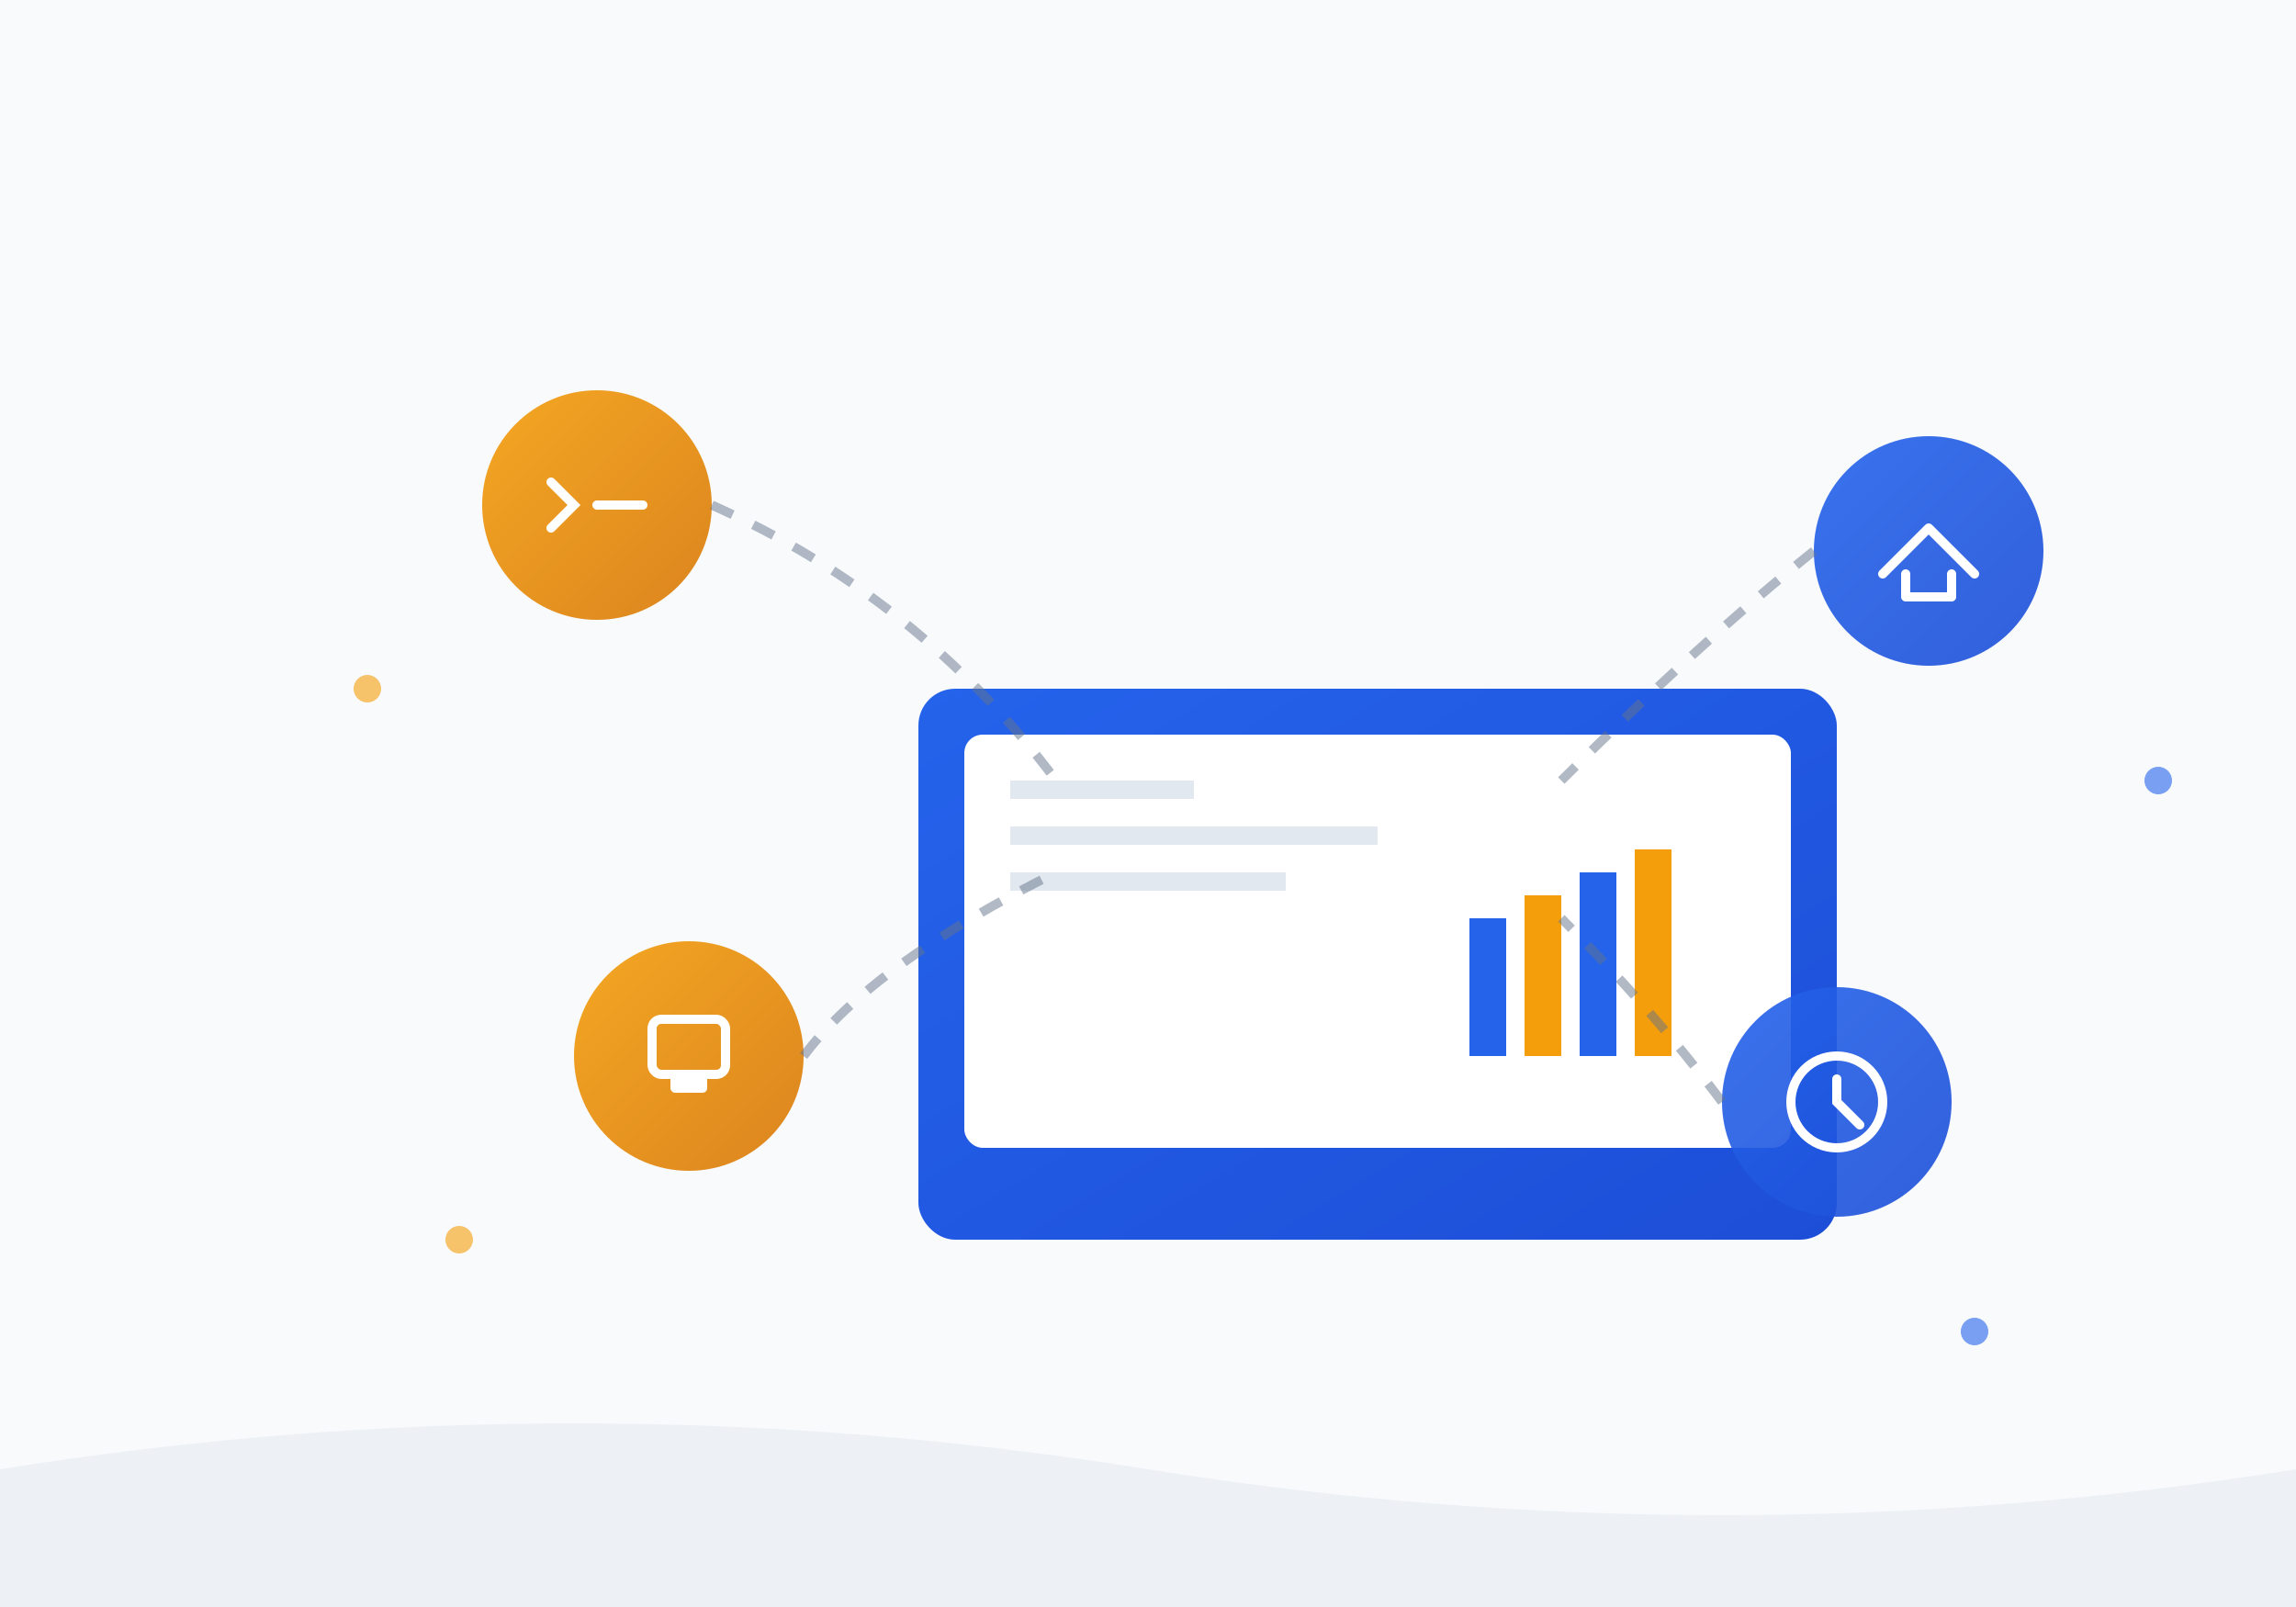<svg width="500" height="350" viewBox="0 0 500 350" fill="none" xmlns="http://www.w3.org/2000/svg">
  <defs>
    <linearGradient id="heroGradient1" x1="0%" y1="0%" x2="100%" y2="100%">
      <stop offset="0%" stop-color="#2563eb"/>
      <stop offset="100%" stop-color="#1d4ed8"/>
    </linearGradient>
    <linearGradient id="heroGradient2" x1="0%" y1="0%" x2="100%" y2="100%">
      <stop offset="0%" stop-color="#f59e0b"/>
      <stop offset="100%" stop-color="#d97706"/>
    </linearGradient>
  </defs>
  
  <!-- Background -->
  <rect width="500" height="350" fill="#f8fafc"/>
  
  <!-- Main illustration -->
  <g transform="translate(50, 50)">
    <!-- Computer/device -->
    <rect x="150" y="100" width="200" height="120" rx="8" fill="url(#heroGradient1)"/>
    <rect x="160" y="110" width="180" height="90" rx="4" fill="white"/>
    
    <!-- Screen content -->
    <rect x="170" y="120" width="40" height="4" fill="#e2e8f0"/>
    <rect x="170" y="130" width="80" height="4" fill="#e2e8f0"/>
    <rect x="170" y="140" width="60" height="4" fill="#e2e8f0"/>
    
    <!-- Chart/graph on screen -->
    <g transform="translate(270, 130)">
      <rect x="0" y="20" width="8" height="30" fill="#2563eb"/>
      <rect x="12" y="15" width="8" height="35" fill="#f59e0b"/>
      <rect x="24" y="10" width="8" height="40" fill="#2563eb"/>
      <rect x="36" y="5" width="8" height="45" fill="#f59e0b"/>
    </g>
    
    <!-- Floating elements representing life hacks -->
    <g>
      <!-- Kitchen/cooking icon -->
      <circle cx="80" cy="60" r="25" fill="url(#heroGradient2)" opacity="0.9"/>
      <path d="M70 55 L75 60 L70 65 M80 60 L90 60" stroke="white" stroke-width="2" stroke-linecap="round"/>
      
      <!-- Home/house icon -->
      <circle cx="370" cy="70" r="25" fill="url(#heroGradient1)" opacity="0.9"/>
      <path d="M360 75 L370 65 L380 75 M365 75 L365 80 L375 80 L375 75" stroke="white" stroke-width="2" stroke-linecap="round" stroke-linejoin="round"/>
      
      <!-- PC/tech icon -->
      <circle cx="100" cy="180" r="25" fill="url(#heroGradient2)" opacity="0.9"/>
      <rect x="92" y="172" width="16" height="12" rx="2" stroke="white" stroke-width="2" fill="none"/>
      <rect x="96" y="184" width="8" height="4" rx="1" fill="white"/>
      
      <!-- Daily life/clock icon -->
      <circle cx="350" cy="190" r="25" fill="url(#heroGradient1)" opacity="0.9"/>
      <circle cx="350" cy="190" r="10" stroke="white" stroke-width="2" fill="none"/>
      <path d="M350 185 L350 190 L355 195" stroke="white" stroke-width="2" stroke-linecap="round"/>
    </g>
    
    <!-- Connection lines -->
    <path d="M105 60 Q150 80 180 120" stroke="#64748b" stroke-width="2" stroke-dasharray="5,5" opacity="0.5"/>
    <path d="M345 70 Q320 90 290 120" stroke="#64748b" stroke-width="2" stroke-dasharray="5,5" opacity="0.5"/>
    <path d="M125 180 Q140 160 180 140" stroke="#64748b" stroke-width="2" stroke-dasharray="5,5" opacity="0.5"/>
    <path d="M325 190 Q310 170 290 150" stroke="#64748b" stroke-width="2" stroke-dasharray="5,5" opacity="0.5"/>
    
    <!-- Decorative elements -->
    <circle cx="30" cy="100" r="3" fill="#f59e0b" opacity="0.6"/>
    <circle cx="420" cy="120" r="3" fill="#2563eb" opacity="0.6"/>
    <circle cx="50" cy="220" r="3" fill="#f59e0b" opacity="0.6"/>
    <circle cx="380" cy="240" r="3" fill="#2563eb" opacity="0.6"/>
  </g>
  
  <!-- Bottom decorative wave -->
  <path d="M0 320 Q125 300 250 320 T500 320 L500 350 L0 350 Z" fill="#e2e8f0" opacity="0.5"/>
</svg>
